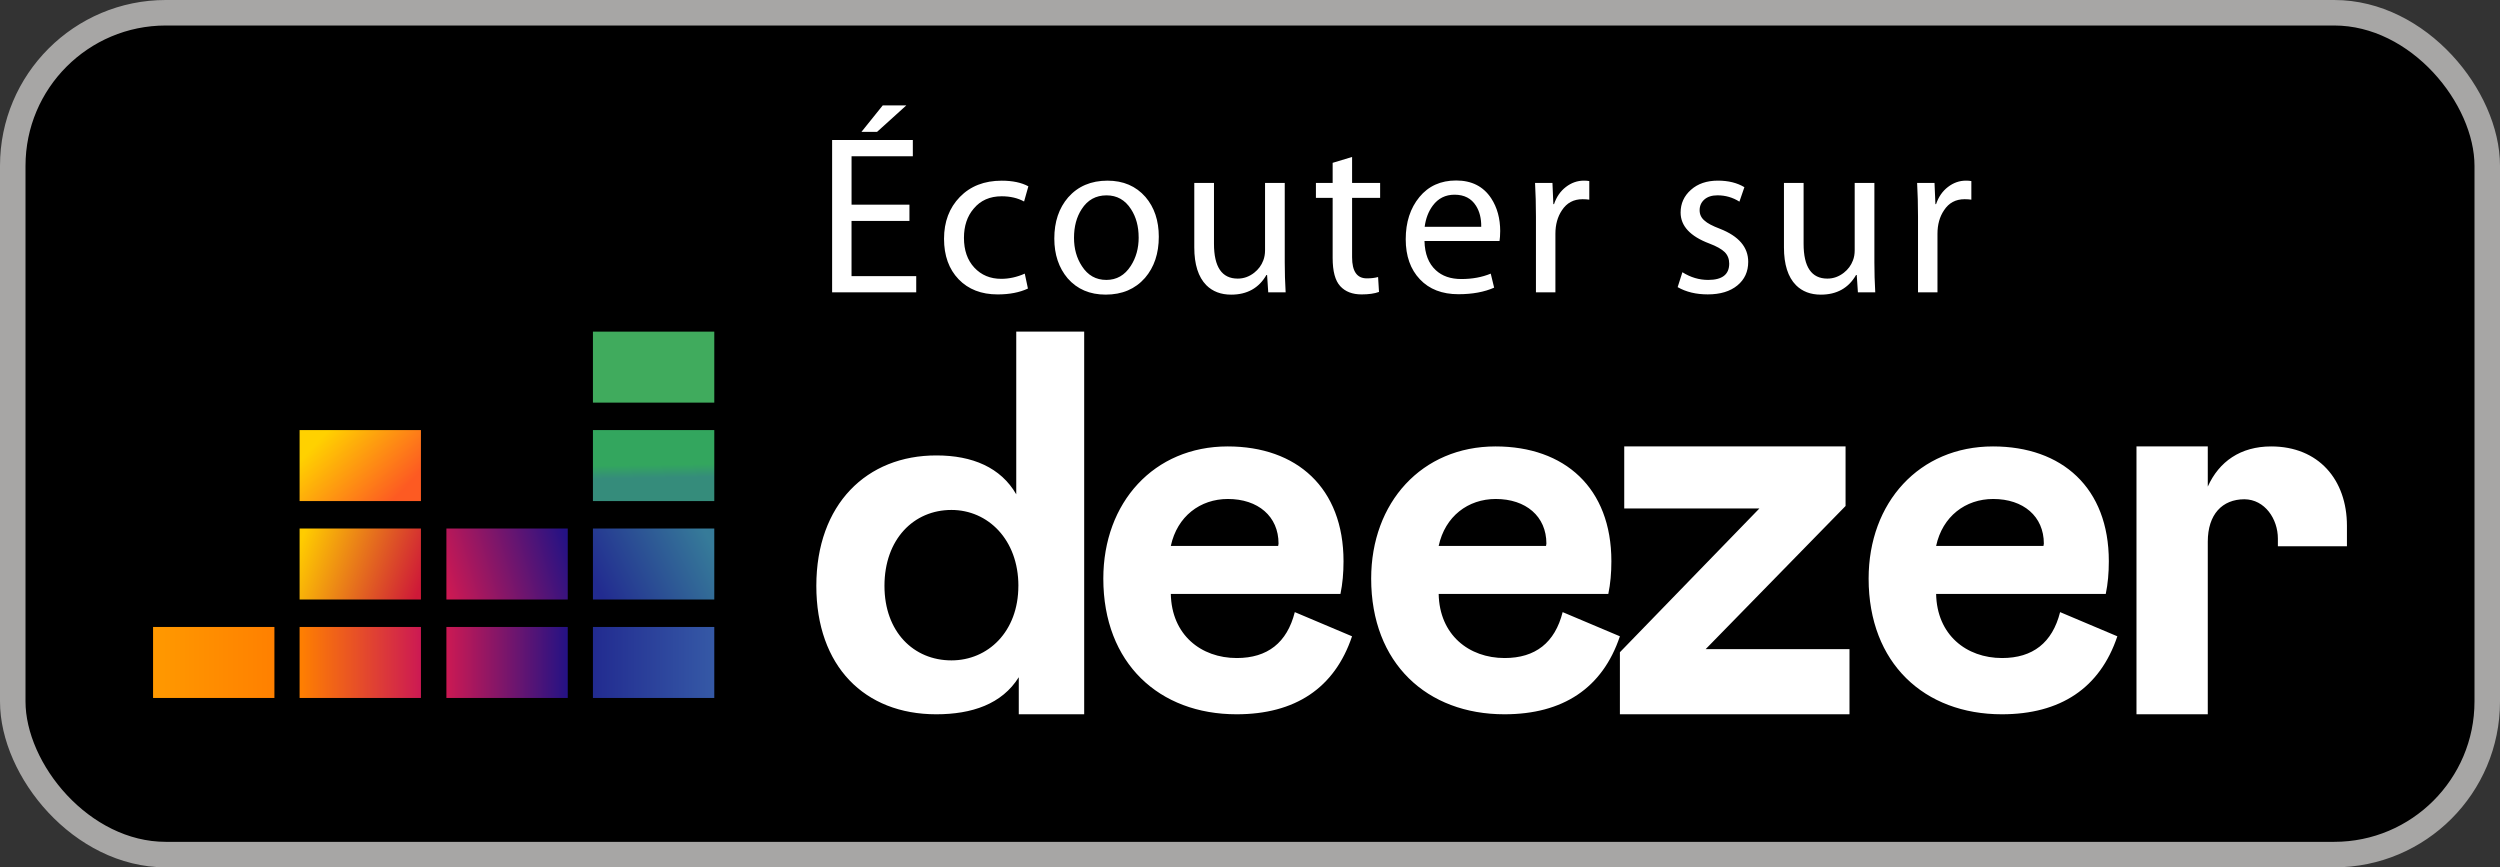 <svg xmlns="http://www.w3.org/2000/svg" width="98" height="34" viewBox="0 0 98 34">
    <rect x="0" y="0" width="98" height="34" fill="#333333" stroke="none"/>
    <defs>
        <linearGradient id="prefix__a" x1="50.49%" x2="49.55%" y1="67.412%" y2="32.381%">
            <stop offset="0%" stop-color="#358C7B"/>
            <stop offset="52.56%" stop-color="#33A65E"/>
        </linearGradient>
        <linearGradient id="prefix__b" x1="-1.47%" x2="101.515%" y1="65.358%" y2="34.657%">
            <stop offset="0%" stop-color="#222B90"/>
            <stop offset="100%" stop-color="#367B99"/>
        </linearGradient>
        <linearGradient id="prefix__c" x1=".018%" x2="99.935%" y1="50.039%" y2="50.039%">
            <stop offset="0%" stop-color="#F90"/>
            <stop offset="100%" stop-color="#FF8000"/>
        </linearGradient>
        <linearGradient id="prefix__d" x1=".111%" x2="100.028%" y1="50.039%" y2="50.039%">
            <stop offset="0%" stop-color="#FF8000"/>
            <stop offset="100%" stop-color="#CC1953"/>
        </linearGradient>
        <linearGradient id="prefix__e" x1="-.029%" x2="99.888%" y1="50.039%" y2="50.039%">
            <stop offset="0%" stop-color="#CC1953"/>
            <stop offset="100%" stop-color="#241284"/>
        </linearGradient>
        <linearGradient id="prefix__f" x1="-.054%" x2="99.863%" y1="50.039%" y2="50.039%">
            <stop offset="0%" stop-color="#222B90"/>
            <stop offset="100%" stop-color="#3559A6"/>
        </linearGradient>
        <linearGradient id="prefix__g" x1="-3.972%" x2="103.831%" y1="59.23%" y2="40.785%">
            <stop offset="0%" stop-color="#CC1953"/>
            <stop offset="100%" stop-color="#241284"/>
        </linearGradient>
        <linearGradient id="prefix__h" x1="-3.445%" x2="103.584%" y1="38.611%" y2="61.404%">
            <stop offset=".267%" stop-color="#FC0"/>
            <stop offset="99.99%" stop-color="#CE1938"/>
        </linearGradient>
        <linearGradient id="prefix__i" x1="8.509%" x2="91.63%" y1="27.564%" y2="72.44%">
            <stop offset=".267%" stop-color="#FFD100"/>
            <stop offset="100%" stop-color="#FD5A22"/>
        </linearGradient>
    </defs>
    <g fill="none" fill-rule="evenodd">
        <rect width="97" height="33" x=".5" y=".5" fill="#000" fill-rule="nonzero" stroke="#A7A6A5" rx="6"/>
        <g>
            <g fill="#FFF" fill-rule="nonzero">
                <path d="M0 9.966C0 13.116 1.89 15 4.699 15c1.4 0 2.58-.4 3.237-1.453V15H10.5V0H7.837v6.377c-.605-1.052-1.722-1.524-3.123-1.524C1.974 4.846 0 6.77 0 9.966zm7.92 0c0 1.798-1.193 2.921-2.624 2.921-1.485 0-2.625-1.123-2.625-2.921 0-1.83 1.148-2.976 2.625-2.976 1.431 0 2.625 1.162 2.625 2.976zM18.756 10.995c-.303 1.2-1.07 1.8-2.275 1.8-1.402 0-2.555-.909-2.585-2.514h6.65c.082-.397.12-.819.12-1.281 0-2.878-1.834-4.5-4.541-4.5-2.889 0-4.875 2.197-4.875 5.181 0 3.324 2.191 5.319 5.224 5.319 2.29 0 3.844-1.022 4.526-3.057l-2.244-.948zM13.896 8.4c.25-1.16 1.152-1.84 2.237-1.84 1.182 0 1.986.68 1.986 1.75l-.015.09h-4.208zM29.256 10.995c-.303 1.2-1.07 1.8-2.275 1.8-1.402 0-2.555-.909-2.585-2.514h6.65c.082-.397.12-.819.12-1.281 0-2.878-1.834-4.5-4.541-4.5-2.889 0-4.875 2.197-4.875 5.181 0 3.324 2.191 5.319 5.224 5.319 2.29 0 3.844-1.022 4.526-3.057l-2.244-.948zM24.396 8.4c.25-1.16 1.152-1.84 2.237-1.84 1.182 0 1.986.68 1.986 1.75l-.015.09h-4.208zM40.5 15L40.5 12.446 34.862 12.446 40.346 6.835 40.346 4.5 31.67 4.5 31.67 6.932 36.968 6.932 31.5 12.568 31.5 15zM48.756 10.995c-.303 1.2-1.07 1.8-2.275 1.8-1.402 0-2.555-.909-2.585-2.514h6.65c.082-.397.12-.819.12-1.281 0-2.878-1.834-4.5-4.541-4.5-2.889 0-4.875 2.197-4.875 5.181 0 3.324 2.191 5.319 5.224 5.319 2.29 0 3.844-1.022 4.526-3.057l-2.244-.948zM43.896 8.4c.25-1.16 1.152-1.84 2.237-1.84 1.182 0 1.986.68 1.986 1.75l-.015.09h-4.208zM57.293 8.114v.3H60V7.61c0-1.803-1.11-3.11-2.971-3.11-1.198 0-2.044.593-2.484 1.575V4.5H51.75V15h2.795V8.235c0-1.071.567-1.664 1.438-1.664.798.008 1.31.771 1.31 1.543z" transform="translate(6 4) translate(26 9)"/>
            </g>
            <g fill="#FFF" fill-rule="nonzero">
                <path d="M3.916 7.46H.619V1.488h3.164v.638H1.381v1.897H3.65v.638H1.38v2.163h2.536v.638zM3.526.133L2.382 1.168H1.77L2.603.132h.923zM8.312 3.304l-.168.595c-.248-.136-.541-.205-.877-.205-.467 0-.833.163-1.1.487-.253.296-.38.678-.38 1.144 0 .485.135.873.407 1.166.272.292.623.439 1.055.439.307 0 .615-.068.922-.204l.124.585c-.326.153-.721.23-1.188.23-.638 0-1.147-.198-1.529-.593-.38-.396-.572-.925-.572-1.587 0-.668.207-1.215.62-1.64.414-.425.96-.638 1.64-.638.425 0 .774.073 1.046.221zM13.425 5.28c0 .656-.18 1.194-.541 1.614-.384.437-.898.655-1.542.655-.62 0-1.117-.212-1.49-.638-.348-.413-.523-.934-.523-1.56 0-.655.18-1.193.542-1.613.384-.436.898-.656 1.542-.656.62 0 1.116.213 1.489.639.349.407.523.927.523 1.56zm-.79.027c0-.431-.099-.8-.3-1.109-.231-.36-.55-.54-.958-.54-.42 0-.744.18-.975.54-.201.308-.301.682-.301 1.126 0 .426.104.795.31 1.109.231.36.55.54.958.54.402 0 .721-.182.957-.549.207-.32.31-.691.31-1.117zM18.397 7.46h-.682l-.045-.681h-.026c-.296.514-.757.771-1.383.771-.402 0-.727-.124-.975-.372-.313-.319-.47-.813-.47-1.48V3.171h.772v2.385c0 .91.31 1.365.93 1.365.237 0 .452-.077.647-.23.165-.13.284-.29.355-.48.046-.118.07-.25.07-.399v-2.64h.772V6.29c0 .384.011.774.035 1.17zM22.1 3.756h-1.098v2.331c0 .55.193.825.576.825.172 0 .32-.018.443-.053l.036.585c-.178.065-.405.097-.682.097-.36 0-.64-.107-.838-.324-.198-.215-.297-.583-.297-1.103V3.756h-.656v-.585h.656v-.788l.762-.23V3.17h1.099v.585zM26.807 5.068c0 .154-.01.28-.026.38H23.84c.012.503.16.884.444 1.144.248.23.58.346 1 .346.426 0 .81-.07 1.153-.212l.133.55c-.384.17-.85.257-1.401.257-.638 0-1.142-.195-1.51-.585-.37-.39-.555-.914-.555-1.57 0-.668.179-1.218.536-1.653.357-.434.838-.65 1.44-.65.609 0 1.068.232 1.375.699.235.36.353.792.353 1.294zm-.743-.178c.005-.324-.063-.6-.205-.824-.182-.29-.463-.434-.841-.434-.355 0-.64.142-.851.425-.172.23-.278.509-.32.833h2.217zM30.3 3.827c-.077-.012-.166-.018-.266-.018-.349 0-.617.145-.806.434-.171.254-.256.562-.256.922V7.46h-.763V4.49c0-.46-.012-.901-.035-1.32h.682l.035.832h.027c.095-.283.25-.507.465-.673.215-.165.45-.248.705-.248.082 0 .153.005.212.017v.728zM36.53 6.264c0 .384-.141.693-.426.926-.284.233-.67.35-1.16.35-.456 0-.848-.094-1.18-.284l.186-.585c.319.202.656.302 1.011.302.549 0 .824-.213.824-.638 0-.183-.059-.334-.176-.452-.119-.117-.32-.23-.603-.337-.751-.283-1.126-.688-1.126-1.214 0-.355.135-.652.405-.891.268-.24.621-.36 1.059-.36.407 0 .753.086 1.036.257l-.195.567c-.26-.165-.547-.248-.86-.248-.218 0-.39.055-.514.164-.124.11-.186.25-.186.421 0 .166.065.301.195.408.106.1.307.207.603.319.738.29 1.107.722 1.107 1.295zM41.51 7.46h-.68l-.046-.681h-.026c-.295.514-.757.771-1.382.771-.402 0-.727-.124-.975-.372-.314-.319-.47-.813-.47-1.48V3.171h.77v2.385c0 .91.311 1.365.931 1.365.237 0 .452-.077.647-.23.166-.13.284-.29.355-.48.047-.118.07-.25.07-.399v-2.64h.772V6.29c0 .384.011.774.034 1.17zM45.277 3.827c-.077-.012-.165-.018-.265-.018-.35 0-.618.145-.806.434-.172.254-.257.562-.257.922V7.46h-.763V4.49c0-.46-.012-.901-.035-1.32h.682l.035.832h.026c.095-.283.25-.507.466-.673.214-.165.45-.248.705-.248.082 0 .153.005.212.017v.728z" transform="translate(6 4) translate(26)"/>
            </g>
            <path fill="#40AB5D" d="M17.243 9H22V11.783H17.243z" transform="translate(6 4)"/>
            <path fill="url(#prefix__a)" d="M17.243 12.859H22V15.642H17.243z" transform="translate(6 4)"/>
            <path fill="url(#prefix__b)" d="M17.243 16.718H22V19.501H17.243z" transform="translate(6 4)"/>
            <path fill="url(#prefix__c)" d="M0 20.577H4.757V23.36H0z" transform="translate(6 4)"/>
            <path fill="url(#prefix__d)" d="M5.744 20.577H10.501V23.36H5.744z" transform="translate(6 4)"/>
            <path fill="url(#prefix__e)" d="M11.499 20.577H16.256V23.36H11.499z" transform="translate(6 4)"/>
            <path fill="url(#prefix__f)" d="M17.243 20.577H22V23.36H17.243z" transform="translate(6 4)"/>
            <path fill="url(#prefix__g)" d="M11.499 16.718H16.256V19.501H11.499z" transform="translate(6 4)"/>
            <path fill="url(#prefix__h)" d="M5.744 16.718H10.501V19.501H5.744z" transform="translate(6 4)"/>
            <path fill="url(#prefix__i)" d="M5.744 12.859H10.501V15.642H5.744z" transform="translate(6 4)"/>
        </g>
    </g>
</svg>
